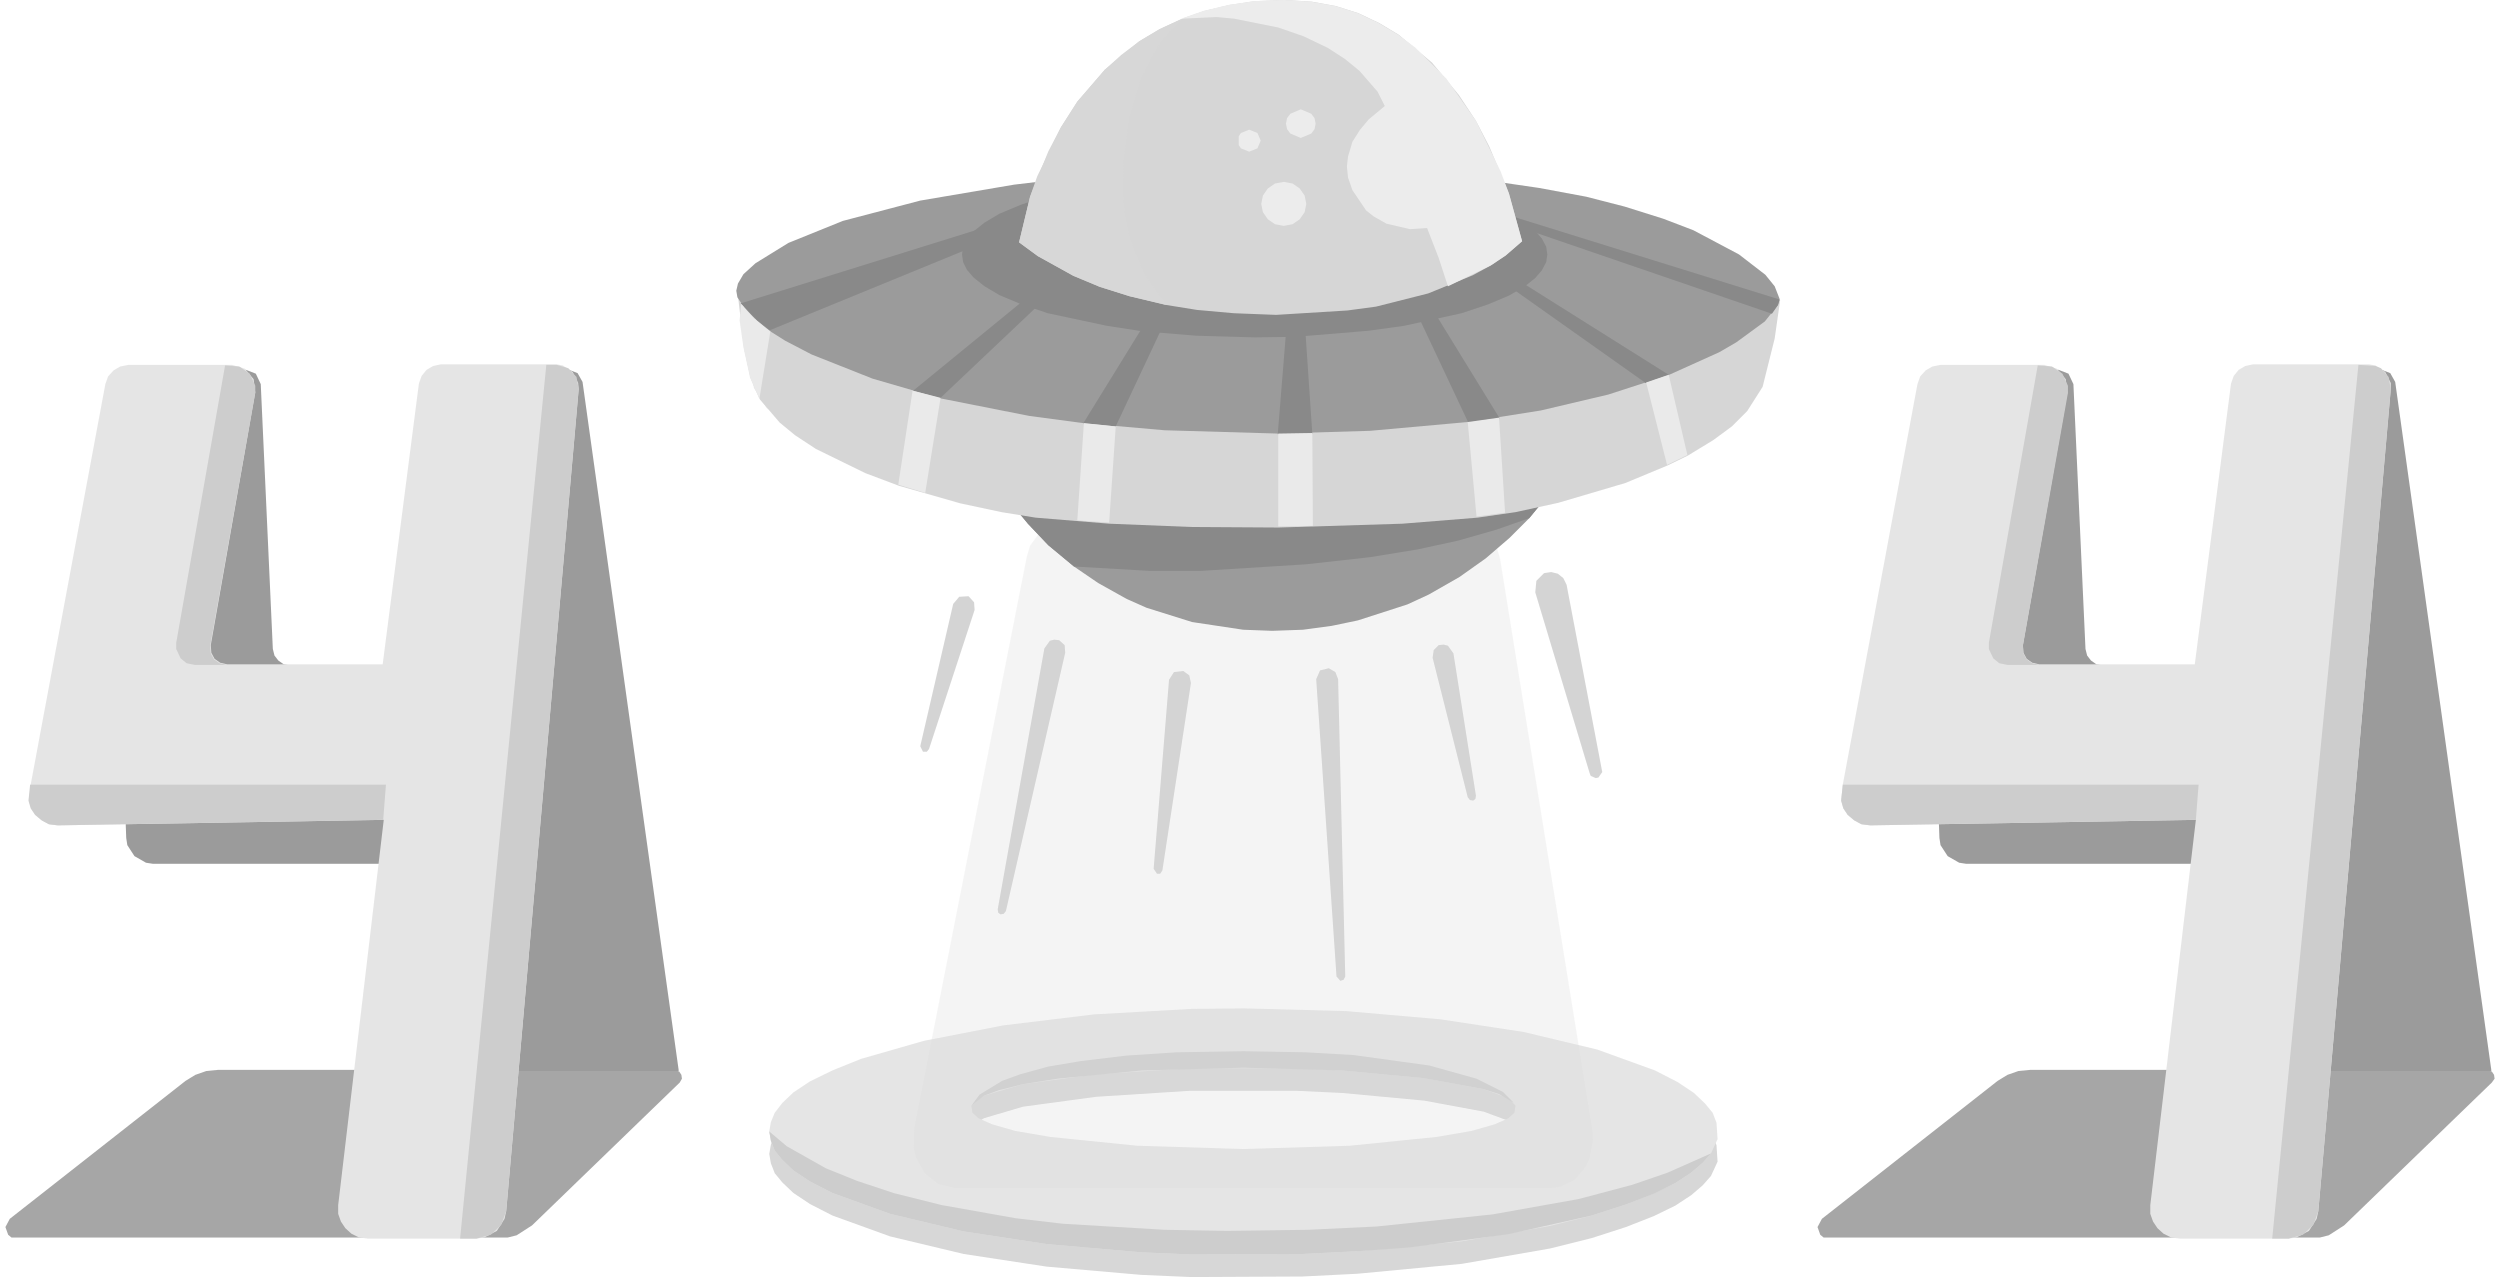 <svg width="231" height="118" viewBox="0 0 231 118" fill="none" xmlns="http://www.w3.org/2000/svg">
<g opacity="0.6" clip-path="url(#clip0_747_1416)">
<path d="M114.916 95.253L110.045 95.304L101.065 95.811L92.693 96.827L85.386 98.249L79.551 99.924L76.913 100.99L74.833 102.006L73.31 103.021L72.296 103.986L71.585 104.9L71.23 105.763L71.078 106.626L71.23 107.49L71.585 108.403L72.296 109.267L73.31 110.231L74.833 111.247L76.913 112.313L82.24 114.242L89.04 115.867L96.701 117.035L105.428 117.797L110.045 118L120.345 117.949L125.419 117.695L135.06 116.781L143.229 115.36L147.085 114.395L150.231 113.379L152.818 112.364L154.797 111.399L156.269 110.434L157.334 109.52L158.095 108.657L158.704 107.337L158.603 105.814L158.248 104.9L157.537 104.037L156.522 103.072L155 102.057L152.92 100.99L147.592 99.061L140.793 97.436L133.132 96.268L124.405 95.507L114.916 95.253ZM114.916 108.251L105.073 107.946L97.056 107.134L93.809 106.576L91.678 105.966L90.409 105.408L89.851 104.9L89.75 104.24L90.156 103.783L90.917 103.326L94.519 102.26L101.268 101.346L109.995 100.787H119.686L123.999 100.99L131.61 101.701L137.089 102.717L139.423 103.58L140.032 104.24L139.931 104.9L139.373 105.408L138.104 105.966L135.973 106.576L132.726 107.134L124.709 107.946L114.916 108.251Z" fill="#BCBCBC"/>
<path d="M62.351 98.858H20.136L19.07 98.96L18.056 99.315L17.142 99.874L0.906 112.618L0.5 113.38L0.754 114.091L1.058 114.345H46.926L47.738 114.141L49.159 113.227L62.807 100.026L63.011 99.671L62.96 99.315L62.757 99.011L62.351 98.858Z" fill="#6A6A6A"/>
<path d="M229.84 98.858H187.575L186.509 98.96L185.494 99.315L184.581 99.874L168.345 112.618L167.939 113.38L168.192 114.091L168.497 114.345H214.365L215.177 114.141L216.597 113.227L230.246 100.026L230.5 99.671L230.449 99.315L230.246 99.011L229.84 98.858Z" fill="#6A6A6A"/>
<path d="M114.916 93.171L110.045 93.222L101.065 93.729L92.693 94.745L85.386 96.167L79.551 97.842L76.913 98.908L74.833 99.924L73.31 100.939L72.296 101.904L71.585 102.818L71.23 103.681L71.078 104.544L71.23 105.407L71.585 106.321L72.296 107.185L73.31 108.149L74.833 109.165L76.913 110.231L82.24 112.16L89.04 113.785L96.701 114.953L105.428 115.715L110.045 115.918L120.345 115.867L125.419 115.613L135.06 114.699L143.229 113.277L147.085 112.313L150.231 111.297L152.818 110.282L154.797 109.317L156.269 108.352L157.334 107.438L158.095 106.575L158.704 105.255L158.603 103.732L158.248 102.818L157.537 101.955L156.522 100.99L155 99.975L152.92 98.908L147.592 96.979L140.793 95.354L133.132 94.186L124.405 93.425L114.916 93.171ZM114.916 106.169L105.073 105.864L97.056 105.052L93.809 104.494L91.678 103.884L90.409 103.326L89.851 102.818L89.75 102.158L90.156 101.701L90.917 101.244L94.519 100.178L101.268 99.264L109.995 98.705H119.686L123.999 98.908L131.61 99.619L137.089 100.635L139.423 101.498L140.032 102.158L139.931 102.818L139.373 103.326L138.104 103.884L135.973 104.494L132.726 105.052L124.709 105.864L114.916 106.169Z" fill="#D4D4D4"/>
<path d="M158.095 106.575L157.334 107.438L156.269 108.352L154.797 109.317L152.869 110.281L150.231 111.297L147.085 112.312L139.373 114.039L130.29 115.257L125.47 115.613L120.345 115.867L110.045 115.917L105.428 115.714L96.701 114.953L89.04 113.785L82.24 112.16L76.913 110.231L74.833 109.164L73.31 108.149L72.296 107.184L71.585 106.321L71.23 105.407L71.078 104.544L72.701 105.915L76.304 107.946L79.196 109.114L82.545 110.231L87.01 111.348L93.86 112.566L98.223 113.074L107.61 113.633L113.394 113.734L120.853 113.633L127.195 113.328L137.901 112.211L145.867 110.789L150.84 109.469L154.087 108.352L158.095 106.575Z" fill="#ACACAC"/>
<path d="M139.88 101.904L138.51 101.091L137.089 100.634L131.559 99.619L123.948 98.908L114.916 98.654L105.53 98.908L97.716 99.67L94.519 100.177L92.287 100.736L90.917 101.244L89.8 102.107L90.511 101.142L92.591 99.873L94.266 99.263L96.853 98.552L99.847 98.045L104.058 97.537L108.726 97.232L114.916 97.131L120.65 97.232L125.064 97.486L132.066 98.451L136.43 99.67L138.865 100.888L139.88 101.904Z" fill="#ACACAC"/>
<path d="M62.706 98.858L53.827 35.289L53.37 34.477L52.457 34.121H40.482L39.924 34.223L39.468 34.578L39.163 35.086L39.112 35.695L42.106 59.711L42.055 60.422L41.7 60.981L41.193 61.336L40.533 61.488H26.834L26.225 61.387L25.717 61.031L25.362 60.574L25.21 59.965L24.094 35.492L23.637 34.527L22.724 34.172H11.51L10.952 34.273L10.496 34.578L10.242 35.035L10.14 35.593L11.663 77.431L11.764 78.091L12.424 79.107L13.489 79.716L14.149 79.818H44.643L47.028 98.96H62.706V98.858Z" fill="#595959"/>
<path d="M230.196 98.858L221.316 35.289L220.86 34.477L219.946 34.121H207.972L207.414 34.223L206.957 34.578L206.653 35.086L206.602 35.695L209.596 59.711L209.545 60.422L209.19 60.981L208.682 61.336L208.023 61.488H194.323L193.714 61.387L193.207 61.031L192.852 60.574L192.699 59.965L191.583 35.492L191.127 34.527L190.213 34.172H179.051L178.492 34.273L178.036 34.578L177.782 35.035L177.681 35.593L179.203 77.431L179.304 78.091L179.964 79.107L181.029 79.716L181.689 79.818H212.183L214.568 98.96H230.196V98.858Z" fill="#595959"/>
<path d="M53.471 35.949L46.774 111.907L46.622 112.618L45.911 113.735L44.744 114.344L44.034 114.446H33.988L33.176 114.344L32.465 113.989L31.907 113.481L31.501 112.872L31.248 112.161V111.349L35.459 75.756L5.371 76.264L4.559 76.162L3.899 75.807L3.291 75.299L2.885 74.69L2.682 73.979L2.834 72.506L9.734 35.492L9.988 34.781L10.495 34.223L11.104 33.867L11.865 33.715H21.455L22.622 34.07L23.434 35.035L23.586 36.254L19.476 59.61L19.527 60.321L19.831 60.879L20.339 61.234L20.998 61.387H35.358L38.706 35.441L38.96 34.73L39.417 34.172L40.026 33.816L40.736 33.664H51.442L52 33.766L52.913 34.375L53.421 35.39L53.471 35.949Z" fill="#D4D4D4"/>
<path d="M35.662 72.506L35.408 75.755L5.32 76.263L4.508 76.162L3.849 75.806L3.24 75.298L2.834 74.689L2.631 73.978L2.783 72.506H35.662Z" fill="#ACACAC"/>
<path d="M53.472 35.949L46.774 111.907L46.317 113.176L45.353 114.09L44.034 114.446H42.512L50.478 33.715H51.442L52.508 34.02L53.269 34.832L53.472 35.949Z" fill="#ACACAC"/>
<path d="M19.426 59.66L19.476 60.371L19.781 60.93L20.288 61.285L20.948 61.438H18.005L17.244 61.285L16.686 60.828L16.28 59.965V59.407L20.796 33.766L22.115 33.867L23.079 34.527L23.586 35.644V36.304L19.426 59.66Z" fill="#ACACAC"/>
<path d="M220.91 35.949L214.213 111.907L214.061 112.618L213.35 113.735L212.183 114.344L211.473 114.446H201.427L200.615 114.344L199.904 113.989L199.346 113.481L198.94 112.872L198.687 112.161V111.349L202.898 75.756L172.81 76.264L171.998 76.162L171.338 75.807L170.729 75.299L170.324 74.69L170.121 73.979L170.273 72.506L177.173 35.492L177.427 34.781L177.934 34.223L178.543 33.867L179.304 33.715H188.894L190.061 34.07L190.873 35.035L191.025 36.254L186.915 59.61L186.966 60.321L187.27 60.879L187.778 61.234L188.437 61.387H202.797L206.145 35.441L206.399 34.73L206.856 34.172L207.465 33.816L208.175 33.664H218.881L219.49 33.766L220.403 34.375L220.91 35.39V35.949Z" fill="#D4D4D4"/>
<path d="M203.152 72.506L202.898 75.755L172.81 76.263L171.998 76.162L171.338 75.806L170.729 75.298L170.324 74.689L170.121 73.978L170.273 72.506H203.152Z" fill="#ACACAC"/>
<path d="M220.91 35.949L214.213 111.907L213.756 113.176L212.792 114.09L211.473 114.446H209.951L217.917 33.715L219.49 33.816L219.997 34.02L220.707 34.832L220.91 35.949Z" fill="#ACACAC"/>
<path d="M186.915 59.66L186.966 60.371L187.27 60.93L187.778 61.285L188.437 61.438H185.494L184.733 61.285L184.175 60.828L183.769 59.965V59.407L188.285 33.766L189.604 33.867L190.568 34.527L191.076 35.644V36.304L186.915 59.66Z" fill="#ACACAC"/>
<path d="M94.874 51.434L84.473 104.239L84.422 106.118L84.625 106.93L85.437 108.403L86.705 109.418L88.227 109.774H143.33L144.142 109.672L145.512 109.012L146.526 107.793L146.882 107.032L147.186 105.356L147.135 104.442L138.611 51.637L138.307 50.571L137.901 49.708L137.292 48.997L136.531 48.438L135.719 48.134L134.806 47.981H98.68L97.766 48.083L97.005 48.388L96.244 48.946L95.178 50.419L94.874 51.434Z" fill="#C2C2C2" fill-opacity="0.28"/>
<path d="M141.859 54.735L146.882 71.44L146.984 71.694L147.44 71.897L147.694 71.846L148.049 71.338L144.751 54.024L144.447 53.415L143.939 53.009L143.33 52.856L142.671 52.958L141.96 53.669L141.859 54.735Z" fill="#B8B8B8"/>
<path d="M132.371 60.777L135.618 73.674L135.821 73.928L136.125 73.978L136.328 73.826L136.379 73.522L134.299 60.371L133.791 59.66L133.385 59.559L132.929 59.609L132.472 60.066L132.371 60.777Z" fill="#B8B8B8"/>
<path d="M90.054 56.36L85.843 69.206L85.64 69.46H85.285L85.031 68.952L88.075 55.802L88.633 55.142L89.496 55.091L90.003 55.649L90.054 56.36Z" fill="#B8B8B8"/>
<path d="M98.426 60.32L92.946 84.184L92.743 84.438L92.439 84.489L92.236 84.336L92.185 84.032L96.498 59.914L97.005 59.203L97.411 59.102L97.868 59.152L98.376 59.609L98.426 60.32Z" fill="#B8B8B8"/>
<path d="M110.045 63.113L107.407 80.427L107.204 80.732H106.9L106.595 80.275L108.016 62.809L108.473 62.098L109.335 61.996L109.893 62.402L110.045 63.113Z" fill="#B8B8B8"/>
<path d="M123.644 62.758L124.303 90.227L124.151 90.531L123.847 90.633L123.491 90.227L121.614 62.758L121.969 61.945L122.781 61.742L123.39 62.098L123.644 62.758Z" fill="#B8B8B8"/>
<path d="M70.925 37.828L69.657 35.847L68.49 28.028L71.179 30.516L70.925 37.828Z" fill="#DCDCDC"/>
<path d="M146.628 40.468L144.294 44.225L141.301 47.881L139.474 49.709L137.292 51.587L134.857 53.314L132.015 54.938L130.037 55.852L125.47 57.325L123.035 57.833L120.396 58.188L117.555 58.289L114.866 58.188L110.147 57.477L105.936 56.157L104.109 55.345L101.471 53.872L99.238 52.349L96.853 50.369L94.976 48.389L92.084 44.682L89.902 40.772L146.628 40.468Z" fill="#595959"/>
<path d="M146.628 40.468L144.294 44.225L141.301 47.881L138.256 48.947L134.705 49.962L130.95 50.775L126.586 51.486L120.65 52.146L110.908 52.755H106.291L99.238 52.349L96.853 50.369L94.976 48.389L93.302 46.408L91.018 43.007L89.902 40.772L146.628 40.468Z" fill="#3B3B3B"/>
<path d="M164.488 27.724L163.981 31.278L162.865 35.746L161.444 37.98L160.023 39.402L158.298 40.671L155.964 42.093L154.087 43.007L150.18 44.631L143.99 46.459L140.032 47.322L136.531 47.83L129.58 48.389L118.163 48.744L110.096 48.693L102.485 48.389L95.686 47.83L92.54 47.322L88.735 46.51L83.052 44.885L79.957 43.717L75.39 41.483L73.462 40.214L72.042 39.046L70.215 36.914L69.353 34.933L68.744 32.141L68.135 26.86L116.337 30.465L164.488 27.724Z" fill="#BBBBBB"/>
<path d="M164.438 27.622L164.285 28.181L163.068 29.704L160.429 31.634L158.856 32.547L154.239 34.629L148.607 36.457L142.366 37.929L135.618 38.996L126.586 39.808L118.062 40.062L107.61 39.757L100.101 39.097L95.128 38.437L86.908 36.812L80.617 34.985L74.985 32.751L72.549 31.481L70.773 30.364L68.947 28.689L68.135 27.47L68.033 26.861L68.186 26.201L68.693 25.337L69.809 24.322L72.854 22.443L77.877 20.412L85.031 18.534L93.707 17.061L99.238 16.401L111.111 15.69L118.316 15.589L125.521 15.741L131.711 16.046L136.988 16.604L142.214 17.366L146.577 18.178L150.129 19.092L153.681 20.209L156.472 21.276L160.683 23.51L163.118 25.388L163.981 26.454L164.438 27.622Z" fill="#595959"/>
<path d="M97.513 19.702L71.129 30.517L70.012 29.654L68.439 28.029L96.65 19.245L97.513 19.702Z" fill="#3B3B3B"/>
<path d="M164.438 27.673L164.285 28.18L163.727 28.993L136.633 19.701L137.495 19.295L164.438 27.673Z" fill="#3B3B3B"/>
<path d="M101.978 22.494L86.908 36.762L84.371 36.102L101.064 22.443L101.978 22.494Z" fill="#3B3B3B"/>
<path d="M110.248 24.17L103.094 39.402L100.1 39.097L109.335 24.119L110.248 24.17Z" fill="#3B3B3B"/>
<path d="M138.561 38.641L135.669 39.047L128.667 24.17L129.631 24.119L138.561 38.641Z" fill="#3B3B3B"/>
<path d="M121.259 40.062L118.062 40.113L119.28 25.135L120.244 25.084L121.259 40.062Z" fill="#3B3B3B"/>
<path d="M154.188 34.629L152.057 35.391L133.842 22.494L134.806 22.443L154.188 34.629Z" fill="#3B3B3B"/>
<path d="M121.309 48.592L118.113 48.642V40.062L121.259 40.011L121.309 48.592Z" fill="#DCDCDC"/>
<path d="M139.068 47.374L136.43 47.729L135.618 38.996L138.51 38.59L139.068 47.374Z" fill="#DCDCDC"/>
<path d="M155.913 42.042L154.036 42.956L152.108 35.34L154.188 34.629L155.913 42.042Z" fill="#DCDCDC"/>
<path d="M103.094 39.402L102.485 48.288L99.543 48.085L100.151 39.098L103.094 39.402Z" fill="#DCDCDC"/>
<path d="M86.908 36.762L85.488 45.546L83.001 44.784L84.321 36.102L86.908 36.762Z" fill="#DCDCDC"/>
<path d="M71.179 30.618L70.165 36.863L69.302 34.883L68.693 32.09L68.338 29.602L68.49 28.079L69.708 29.45L71.179 30.618Z" fill="#DCDCDC"/>
<path d="M142.975 23.509L142.874 24.22L142.468 24.981L141.859 25.692L140.844 26.504L139.423 27.317L137.495 28.129L135.06 28.942L129.732 30.109L126.434 30.566L119.686 31.125L115.931 31.176L110.553 31.023L105.58 30.617L102.282 30.109L96.802 28.942L94.266 28.078L92.338 27.266L90.968 26.454L89.953 25.641L89.344 24.93L88.989 24.22L88.887 23.509L88.989 22.798L89.344 22.087L89.953 21.376L90.968 20.564L92.338 19.751L94.266 18.939L96.802 18.076L102.282 16.908L105.58 16.4L110.553 15.994L115.931 15.842L119.686 15.893L126.434 16.451L129.732 16.908L135.06 18.076L137.495 18.888L139.423 19.701L140.844 20.513L141.859 21.325L142.468 22.036L142.874 22.798L142.975 23.509Z" fill="#3B3B3B"/>
<path d="M140.641 22.29L139.119 23.61L137.749 24.524L136.075 25.438L131.965 27.113L127.144 28.332L124.506 28.687L117.91 29.094L114.003 28.941L110.604 28.637L107.762 28.18L104.363 27.367L101.623 26.504L99.187 25.489L95.889 23.661L94.164 22.391L95.179 18.177L96.853 14.014L98.02 11.78L99.542 9.393L102.079 6.448L105.276 3.808L107.153 2.691L109.234 1.726L111.263 1.015L113.597 0.457L115.982 0.102L118.671 0L121.208 0.152L123.44 0.559L125.521 1.219L127.449 2.133L129.225 3.199L132.32 5.788L134.806 8.784L136.379 11.17L137.597 13.506L139.423 17.872L140.641 22.29Z" fill="#BBBBBB"/>
<path d="M107.762 28.18L104.363 27.367L101.623 26.504L99.187 25.489L95.889 23.661L94.164 22.392L95.179 18.177L95.838 16.299L98.02 11.78L99.542 9.393L102.079 6.449L103.602 5.078L105.276 3.808L107.153 2.691L109.234 1.727L108.016 2.945L106.798 4.57L105.428 7.261L104.363 10.764L103.804 15.08L103.754 17.67L103.957 20.005L104.464 22.239L105.733 25.337L107.762 28.18Z" fill="#BCBCBC"/>
<path d="M140.641 22.29L139.119 23.61L137.749 24.524L133.791 26.453L132.929 23.813L131.863 21.071L130.29 21.173L128.108 20.665L126.941 20.005L126.231 19.447L124.963 17.568L124.557 16.4L124.455 15.385L124.557 14.471L124.963 13.1L125.673 11.983L126.485 11.018L127.956 9.799L127.297 8.479L125.622 6.55L124.252 5.433L122.679 4.417L120.447 3.351L118.113 2.539L114.054 1.726L112.43 1.574L109.132 1.726L111.162 1.015L113.496 0.457L115.88 0.102L118.57 0L121.106 0.152L123.39 0.559L125.47 1.219L127.398 2.133L129.174 3.199L130.798 4.417L133.639 7.261L136.379 11.17L138.662 15.842L139.423 17.872L140.641 22.29Z" fill="#E0E0E0"/>
<path d="M121.563 11.425L121.462 11.932L121.157 12.339L120.193 12.745L119.229 12.339L118.925 11.932L118.823 11.425L118.925 10.917L119.229 10.511L120.193 10.104L121.157 10.511L121.462 10.917L121.563 11.425Z" fill="#E0E0E0"/>
<path d="M116.489 12.998L116.185 13.709L115.424 14.013L114.663 13.709L114.46 13.404V12.592L114.663 12.287L115.424 11.982L116.185 12.287L116.489 12.998Z" fill="#E0E0E0"/>
<path d="M120.701 18.838L120.548 19.599L120.092 20.259L119.432 20.716L118.62 20.869L117.809 20.716L117.149 20.259L116.692 19.599L116.54 18.838L116.692 18.076L117.149 17.416L117.809 16.959L118.62 16.807L119.432 16.959L120.092 17.416L120.548 18.076L120.701 18.838Z" fill="#E0E0E0"/>
</g>
<defs>
<clipPath id="clip0_747_1416">
<rect width="230" height="118" fill="white" transform="translate(0.5)"/>
</clipPath>
</defs>
</svg>
